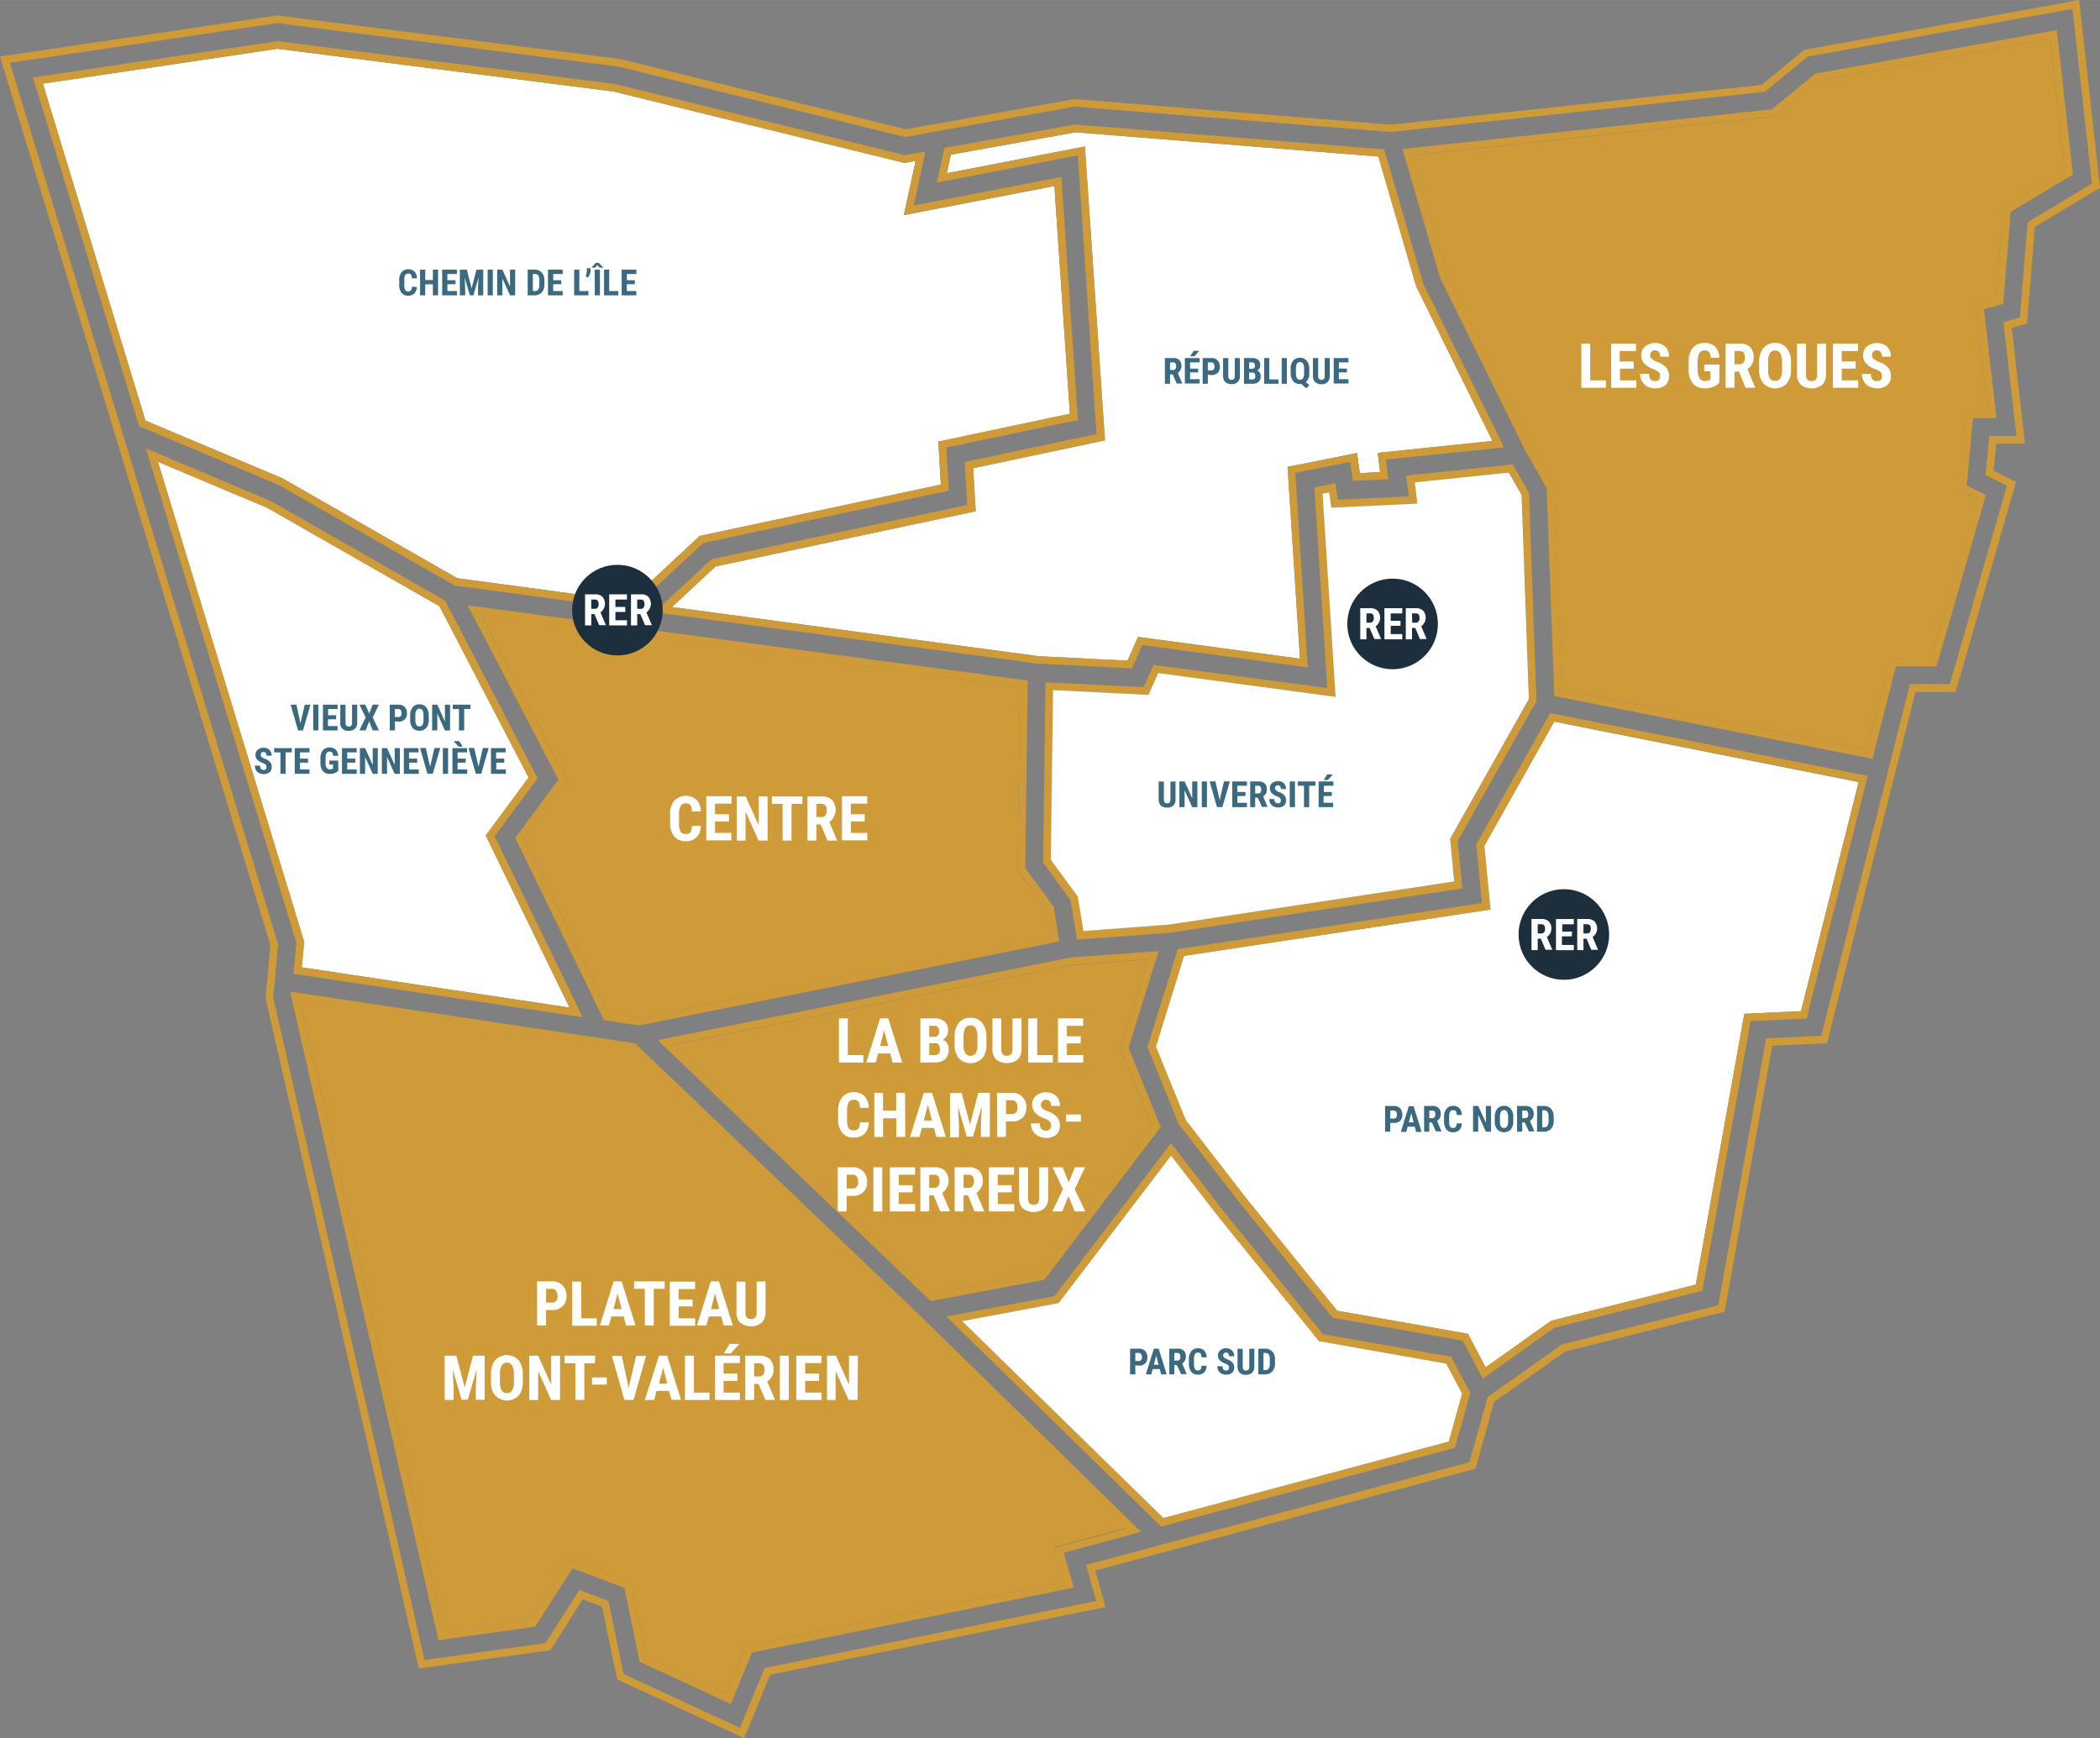 <?xml version="1.0" encoding="UTF-8"?> <svg xmlns="http://www.w3.org/2000/svg" id="Calque_2" data-name="Calque 2" width="119.04mm" height="98.53mm" viewBox="0 0 337.44 279.29"><rect x="0" y="0" width="337.44" height="279.29" fill="#808080" stroke="none"/><defs><style>.cls-1{fill:#ce9b38;}.cls-2{fill:#fff;}.cls-3{fill:#3b6a80;}.cls-4{fill:#1d2e3c;}</style></defs><path class="cls-1" d="M312,185.79l-1.19-33.27v-.15l-2.62-4.58-17.14,1.79.42,3.34-11.39.54-.38-2.64-3.39.68,2.07,32.22L250.47,180l-1.59,3.58-15.77-.79-.38,29,4.39,6,1.06,6.36,14.9-1.11,47-7.12-.73-7.64ZM253,221.73l-13.75,1-.92-5.55L234,211.32l.36-27.27,15.34.77,1.56-3.51,28.5,3.83-2.09-32.65,1.06-.21.35,2.46,13.83-.66-.42-3.41,15.09-1.57,2.07,3.61,1.17,32.77-12.65,22.45.65,6.87Z" transform="translate(-65.11 -73.17)"></path><polygon class="cls-1" points="331.77 27.35 321.89 33.28 320.71 47.85 317.47 48.78 319.42 65.96 315.91 65.96 314.7 78.73 317.61 80.19 310.23 105.83 303.65 105.83 299.96 120.49 250.95 110.77 249.78 78.19 249.78 78.04 246.24 71.86 232.54 44.06 226.99 24.96 285.06 18.72 285.24 18.7 292.23 12.94 329.43 6.25 331.77 27.35"></polygon><polygon class="cls-2" points="221.38 72.77 221.76 75.86 218.51 76.02 218.05 72.78 206.9 75.01 208.88 105.83 182.86 102.33 181.17 106.15 166.83 105.43 107.97 97.53 114.97 91.01 156.77 82.14 156.36 75.23 177.54 70.75 174.33 23.53 152.15 27.82 152.79 24.85 172.82 21.26 221.5 25.16 227.55 45.94 227.56 45.99 239.81 70.85 221.38 72.77"></polygon><polygon class="cls-1" points="168.82 150.33 102.65 163.56 97.9 162.85 84.25 134.81 91.2 125.42 77.34 98.8 163.89 110.41 163.51 139.86 168.13 146.17 168.82 150.33"></polygon><polygon class="cls-2" points="48.47 155.43 48.86 151.35 25.38 74.2 42.95 81.59 70.61 97.4 84.94 124.93 78.05 134.24 91.51 161.89 48.47 155.43"></polygon><polygon class="cls-1" points="169.38 248.61 170.96 254.13 120.23 264.36 119.91 264.42 116.76 272.11 103.83 266.12 101.36 254.2 91.46 250.48 85.26 260.22 71.4 262.15 48.22 160.78 101.48 168.77 147.25 212.53 180.96 245.5 169.38 248.61"></polygon><polygon class="cls-2" points="298.65 125.66 289.39 162.47 280.29 162.89 272.49 206.41 249.26 212.21 238.72 219.7 235.86 214.31 214.82 210.6 200 192.28 190.48 179.97 185.68 168.18 190.2 153.59 239.45 146.14 238.48 135.92 249.73 115.95 298.65 125.66"></polygon><polygon class="cls-2" points="150.77 70.97 151.18 77.88 112.42 86.11 101.14 96.62 73.48 92.9 45.45 76.89 45.34 76.83 23.37 67.57 6.89 13.44 44.56 7.84 98.56 14.7 145.22 26.15 145.34 26.18 147.12 25.87 145.23 34.57 169.42 29.9 171.91 66.5 150.77 70.97"></polygon><path class="cls-1" d="M395.61,78l-38.8,7-7,5.73-59.34,6.37,6,20.56v.06l13.77,27.93,3.4,5.95L314.86,185,366,195.1l3.75-14.87h6.54l7.92-27.52-3.07-1.53,1-10.82h3.77l-2-17.51L387,122l1.2-14.79,10-6ZM387,106.45,385.82,121l-3.24.93,1.95,17.18H381l-1.21,12.77,2.91,1.46L375.34,179h-6.58l-3.69,14.66-49-9.72-1.17-32.58v-.15L311.35,145l-13.7-27.8-5.55-19.1,58.07-6.24.18,0,7-5.76,37.2-6.69,2.34,21.1Z" transform="translate(-65.11 -73.17)"></path><path class="cls-1" d="M306.8,145.06l-13-26.34-6.27-21.55-49.6-4h-.08l-21,3.76-1.21,5.58,22.65-4.37,3,44.77-21.17,4.48.41,6.91-41.1,8.72-9.15,8.52,61.46,8.25,15.26.77,1.66-3.75,26.59,3.58-2-31.24,8.82-1.77.43,3.06,5.7-.27-.4-3.17Zm-23.18,4.13-.46-3.24L272,148.18,274,179l-26-3.5-1.69,3.82-14.34-.72-58.86-7.9,7-6.52,41.8-8.87-.41-6.91,21.18-4.48L239.44,96.7,217.26,101l.64-3,20-3.59,48.68,3.9,6.05,20.78v0L304.92,144l-18.43,1.92.38,3.09Z" transform="translate(-65.11 -73.17)"></path><path class="cls-1" d="M399.2,73.17l-44.17,8-6.84,5.63-59.57,6.4L238,89.1l-.34,0-27,4.84L164.76,82.65l-55.06-7h-.08L65.11,82.25l43.46,142.81-.8,8.45,24.52,107.21.12.55,21.13-2.95,5.2-8.17,3.11,1.17L164.27,343l20.42,9.47,4.18-10.21,53.91-10.87-1.68-5.86,60.76-16.28.34-.09,3-10.73,11.44-8.11,25.59-6.4,7.66-42.73,8.8-.4,14.22-56.45h6.44l9.71-33.76-3.6-1.8.41-4.31h4.63l-2.12-18.63,2.45-.7,1.26-15.52,10.46-6.28Zm-8.28,35.71-1.24,15.3-2.64.76,2.08,18.29h-4.37l-.6,6.26,3.44,1.72-9.17,31.89H372l-14.23,56.5-8.87.4-7.69,42.91-24.93,6.23-.12,0-12,8.5-2.94,10.47-61,16.35-.6.17,1.65,5.78L188.3,341.11l-.32.06L184,350.8l-18.69-8.66-2.43-11.73-4.68-1.76-5.43,8.53-19.45,2.72L109,233.42l.81-8.49L66.7,83.26l42.93-6.38,54.91,7,45.92,11.28.13,0,27.14-4.86,50.9,4.07,60.06-6.45,6.87-5.66,42.57-7.66,3.12,28.07Z" transform="translate(-65.11 -73.17)"></path><polygon class="cls-2" points="233.02 134.76 233.67 141.63 187.85 148.56 174.1 149.59 173.18 144.04 168.85 138.15 169.21 110.88 184.55 111.65 186.11 108.14 214.61 111.97 212.52 79.32 213.58 79.11 213.93 81.57 227.76 80.91 227.34 77.5 242.43 75.93 244.5 79.54 245.67 112.31 233.02 134.76"></polygon><path class="cls-1" d="M234.41,218.85l-4.56-6.21.4-30.13-90-12.08,14.59,28-6.93,9.38,14.26,29.29,5.6.84,67.55-13.51Zm-66.65,17.88L163,236l-13.65-28,6.95-9.39L142.45,172,229,183.58,228.62,213l4.62,6.31.69,4.16Z" transform="translate(-65.11 -73.17)"></path><path class="cls-1" d="M158.75,236.62l-14.16-29.07,6.9-9.34-14.85-28.53-28-16-20.08-8.46,24.17,79.42-.48,5ZM90.49,147.37l17.57,7.39,27.66,15.81,14.33,27.53-6.89,9.31,13.46,27.65-43-6.46.39-4.08Z" transform="translate(-65.11 -73.17)"></path><path class="cls-1" d="M298.29,291.17l-20.59-3.63L261.89,268l-8.62-11.14-18.73,24.58-17.37,3.26,34.52,33.76,46.86-12.56.33-.09,2.48-8.83Zm-.4,13.62-45.84,12.28-32.33-31.62,15.51-2.91,18.05-23.68,7.65,9.88L277,288.67l20.45,3.61L300,297.1Z" transform="translate(-65.11 -73.17)"></path><polygon class="cls-2" points="234.93 223.93 232.78 231.62 186.94 243.9 154.61 212.28 170.12 209.37 188.17 185.69 195.82 195.57 211.93 215.5 232.38 219.11 234.93 223.93"></polygon><path class="cls-1" d="M248.47,319.3l-35.26-34.49-46.05-44-55.43-8.31,23.71,103.67.13.55,15.53-2.17,6-9.37,8.34,3.13,2.45,11.86,14.66,6.8,3.39-8.27,51.71-10.43-1.6-5.6Zm-12.4,8-50.73,10.23-.32.06-3.15,7.69-12.93-6-2.47-11.92-9.9-3.72-6.2,9.74-13.86,1.93L113.33,234l53.26,8,45.77,43.76,33.71,33-11.58,3.11Z" transform="translate(-65.11 -73.17)"></path><path class="cls-1" d="M314.21,187.75l-11.88,21.08.9,9.44-48.87,7.39-4.87,15.74,5,12.36,9.64,12.45,15.11,18.69,20.91,3.69,3.22,6.09,11.5-8.16,23.78-5.94,7.76-43.34,9-.41,9.81-39Zm40.29,47.89-9.1.42-7.8,43.52-23.23,5.8-10.54,7.49L301,287.48l-21-3.71-14.82-18.32-9.52-12.31-4.8-11.79,4.52-14.59,49.25-7.45-1-10.22,11.25-20,48.92,9.71Z" transform="translate(-65.11 -73.17)"></path><path class="cls-1" d="M238.32,140.65l-2.66-39.05-23.73,4.58,1.89-8.68-3.33.6L163.9,86.65l-54.15-6.87h-.09L70.41,85.6l17.06,56.05,22.4,9.43,28.32,16.18,28.47,3.82,11.46-10.67L217.58,152l-.41-6.92Zm-60.79,18.63-11.28,10.51-27.66-3.72-28-16-.11-.06-22-9.26L72,86.61,109.67,81l54,6.86,46.66,11.45.12,0,1.78-.31-1.89,8.7,24.19-4.67,2.49,36.6-21.14,4.47.41,6.91Z" transform="translate(-65.11 -73.17)"></path><path class="cls-1" d="M246.45,241.53,251.27,226,237.22,227,170.8,240.3,214.43,282l.23.22,18.26-3.42,18.7-24.54Zm-14.22,36.16-17.17,3.22L173.36,241l64-12.8,12.22-.91-4.42,14.26,5.08,12.49Z" transform="translate(-65.11 -73.17)"></path><polygon class="cls-1" points="185.11 180.91 167.12 204.52 149.95 207.74 108.25 167.87 172.23 155.07 184.45 154.16 180.03 168.42 185.11 180.91"></polygon><path class="cls-2" d="M320.64,134.28h2.51v1.19h-3.94v-7.09h1.43Z" transform="translate(-65.11 -73.17)"></path><path class="cls-2" d="M327.64,132.4h-2.23v1.88h2.64v1.19H324v-7.09H328v1.19h-2.63v1.68h2.23Z" transform="translate(-65.11 -73.17)"></path><path class="cls-2" d="M331.86,133.61a.85.85,0,0,0-.22-.65,2.33,2.33,0,0,0-.8-.46,3.81,3.81,0,0,1-1.54-.95,1.9,1.9,0,0,1-.46-1.28,1.8,1.8,0,0,1,.63-1.44,2.4,2.4,0,0,1,1.61-.55,2.47,2.47,0,0,1,1.17.28,1.91,1.91,0,0,1,.79.78,2.34,2.34,0,0,1,.27,1.14h-1.43a1.17,1.17,0,0,0-.21-.76.72.72,0,0,0-.61-.26.75.75,0,0,0-.58.22.84.84,0,0,0-.21.6.69.69,0,0,0,.23.52,2.68,2.68,0,0,0,.83.49,3.54,3.54,0,0,1,1.5.92,2,2,0,0,1,.47,1.39,1.84,1.84,0,0,1-.58,1.45,2.4,2.4,0,0,1-1.61.52,2.9,2.9,0,0,1-1.25-.28,2.15,2.15,0,0,1-.88-.81,2.38,2.38,0,0,1-.32-1.24h1.44a1.44,1.44,0,0,0,.23.89,1,1,0,0,0,.78.27C331.61,134.4,331.86,134.14,331.86,133.61Z" transform="translate(-65.11 -73.17)"></path><path class="cls-2" d="M341.37,134.67a2.52,2.52,0,0,1-1,.67,3.73,3.73,0,0,1-1.32.23,2.41,2.41,0,0,1-1.9-.76,3.25,3.25,0,0,1-.69-2.2v-1.28a3.51,3.51,0,0,1,.63-2.25,2.27,2.27,0,0,1,1.87-.8,2.4,2.4,0,0,1,1.74.57,2.71,2.71,0,0,1,.68,1.79H340a1.6,1.6,0,0,0-.28-.92.89.89,0,0,0-.7-.25.92.92,0,0,0-.85.43,2.78,2.78,0,0,0-.27,1.34v1.29a2.65,2.65,0,0,0,.29,1.41,1.06,1.06,0,0,0,.95.44,1.28,1.28,0,0,0,.69-.17l.13-.09v-1.3h-1v-1.08h2.44Z" transform="translate(-65.11 -73.17)"></path><path class="cls-2" d="M344.53,132.88h-.71v2.59h-1.43v-7.09h2.28a2.36,2.36,0,0,1,1.67.56,2.44,2.44,0,0,1-.44,3.56l1.24,2.9v.07H345.6Zm-.71-1.19h.81a.77.77,0,0,0,.65-.29,1.25,1.25,0,0,0,.21-.76c0-.71-.28-1.07-.83-1.07h-.84Z" transform="translate(-65.11 -73.17)"></path><path class="cls-2" d="M352.9,132.56a3.33,3.33,0,0,1-.68,2.22,2.62,2.62,0,0,1-3.74,0,3.25,3.25,0,0,1-.7-2.19v-1.21a3.51,3.51,0,0,1,.68-2.29,2.32,2.32,0,0,1,1.88-.82,2.29,2.29,0,0,1,1.86.81,3.43,3.43,0,0,1,.7,2.26Zm-1.44-1.18a2.94,2.94,0,0,0-.27-1.43.92.92,0,0,0-.85-.47.91.91,0,0,0-.84.45,2.72,2.72,0,0,0-.28,1.37v1.26a2.69,2.69,0,0,0,.27,1.37.93.93,0,0,0,.86.44.91.91,0,0,0,.83-.43,2.53,2.53,0,0,0,.28-1.33Z" transform="translate(-65.11 -73.17)"></path><path class="cls-2" d="M358.53,128.38v4.91a2.29,2.29,0,0,1-.6,1.69,2.81,2.81,0,0,1-3.46,0,2.31,2.31,0,0,1-.6-1.72v-4.87h1.44v4.88a1.46,1.46,0,0,0,.19.86.85.85,0,0,0,.71.26.83.83,0,0,0,.7-.26,1.49,1.49,0,0,0,.19-.84v-4.9Z" transform="translate(-65.11 -73.17)"></path><path class="cls-2" d="M363.28,132.4h-2.23v1.88h2.64v1.19h-4.07v-7.09h4.06v1.19h-2.63v1.68h2.23Z" transform="translate(-65.11 -73.17)"></path><path class="cls-2" d="M367.51,133.61a.89.89,0,0,0-.22-.65,2.4,2.4,0,0,0-.81-.46,3.76,3.76,0,0,1-1.53-.95,1.86,1.86,0,0,1-.47-1.28,1.8,1.8,0,0,1,.63-1.44,2.61,2.61,0,0,1,2.78-.27,1.91,1.91,0,0,1,.79.78,2.34,2.34,0,0,1,.27,1.14h-1.42a1.11,1.11,0,0,0-.22-.76.72.72,0,0,0-.61-.26.75.75,0,0,0-.58.22.84.84,0,0,0-.21.6.73.73,0,0,0,.23.52,2.81,2.81,0,0,0,.83.49,3.65,3.65,0,0,1,1.51.92,2.09,2.09,0,0,1,.47,1.39,1.85,1.85,0,0,1-.59,1.45,2.37,2.37,0,0,1-1.6.52,2.83,2.83,0,0,1-1.25-.28,2.12,2.12,0,0,1-.89-.81,2.38,2.38,0,0,1-.32-1.24h1.44a1.37,1.37,0,0,0,.24.89,1,1,0,0,0,.78.27C367.26,134.4,367.51,134.14,367.51,133.61Z" transform="translate(-65.11 -73.17)"></path><path class="cls-2" d="M177.72,205.87a2.59,2.59,0,0,1-.68,1.83,2.39,2.39,0,0,1-1.77.63,2.24,2.24,0,0,1-1.84-.79,3.5,3.5,0,0,1-.64-2.26v-1.19a3.44,3.44,0,0,1,.66-2.26,2.62,2.62,0,0,1,3.6-.14,2.91,2.91,0,0,1,.68,1.86H176.3a2,2,0,0,0-.23-1,.94.94,0,0,0-.78-.29.85.85,0,0,0-.81.4,2.79,2.79,0,0,0-.26,1.32v1.34a3,3,0,0,0,.24,1.45.86.86,0,0,0,.81.4.91.91,0,0,0,.78-.28,1.82,1.82,0,0,0,.24-1Z" transform="translate(-65.11 -73.17)"></path><path class="cls-2" d="M182.27,205.16H180V207h2.63v1.19H178.6v-7.09h4.06v1.19H180V204h2.23Z" transform="translate(-65.11 -73.17)"></path><path class="cls-2" d="M188.45,208.23H187l-2.09-4.65v4.65H183.5v-7.09h1.43l2.1,4.65v-4.65h1.42Z" transform="translate(-65.11 -73.17)"></path><path class="cls-2" d="M194.05,202.33H192.3v5.9h-1.44v-5.9h-1.72v-1.19h4.91Z" transform="translate(-65.11 -73.17)"></path><path class="cls-2" d="M197,205.64h-.71v2.59h-1.43v-7.09h2.28a2.36,2.36,0,0,1,1.67.56,2.44,2.44,0,0,1-.44,3.56l1.24,2.9v.07h-1.54Zm-.71-1.19h.81a.77.77,0,0,0,.65-.29,1.25,1.25,0,0,0,.21-.76c0-.71-.28-1.07-.83-1.07h-.84Z" transform="translate(-65.11 -73.17)"></path><path class="cls-2" d="M204.06,205.16h-2.23V207h2.64v1.19H200.4v-7.09h4.06v1.19h-2.63V204h2.23Z" transform="translate(-65.11 -73.17)"></path><path class="cls-2" d="M201.34,242.7h2.51v1.19h-3.94V236.8h1.43Z" transform="translate(-65.11 -73.17)"></path><path class="cls-2" d="M208.16,242.44h-1.95l-.38,1.45h-1.52l2.22-7.09h1.31l2.23,7.09h-1.53Zm-1.64-1.2h1.32l-.66-2.52Z" transform="translate(-65.11 -73.17)"></path><path class="cls-2" d="M213,243.89V236.8h2.19a2.5,2.5,0,0,1,1.68.49,1.79,1.79,0,0,1,.58,1.45,1.74,1.74,0,0,1-.24.93,1.39,1.39,0,0,1-.65.57,1.24,1.24,0,0,1,.74.55,1.87,1.87,0,0,1,.25,1,2.05,2.05,0,0,1-.56,1.56,2.35,2.35,0,0,1-1.65.53Zm1.43-4.13h.74a.76.76,0,0,0,.85-.87,1,1,0,0,0-.2-.69.83.83,0,0,0-.63-.21h-.76Zm0,1.05v1.89h.91a.73.73,0,0,0,.59-.24,1,1,0,0,0,.2-.68c0-.63-.23-1-.69-1Z" transform="translate(-65.11 -73.17)"></path><path class="cls-2" d="M223.61,241a3.33,3.33,0,0,1-.67,2.22,2.64,2.64,0,0,1-3.75,0,3.3,3.3,0,0,1-.69-2.19V239.8a3.45,3.45,0,0,1,.68-2.28,2.28,2.28,0,0,1,1.87-.82,2.32,2.32,0,0,1,1.87.81,3.46,3.46,0,0,1,.69,2.26Zm-1.44-1.19a2.9,2.9,0,0,0-.27-1.42.9.9,0,0,0-.85-.47.91.91,0,0,0-.84.45,2.84,2.84,0,0,0-.28,1.37V241a2.57,2.57,0,0,0,.28,1.37.94.94,0,0,0,.85.44.91.91,0,0,0,.84-.43,2.59,2.59,0,0,0,.27-1.34Z" transform="translate(-65.11 -73.17)"></path><path class="cls-2" d="M229.25,236.8v4.91a2.31,2.31,0,0,1-.61,1.69,2.85,2.85,0,0,1-3.46,0,2.32,2.32,0,0,1-.6-1.72V236.8H226v4.88a1.45,1.45,0,0,0,.2.86.83.83,0,0,0,.7.26.82.82,0,0,0,.7-.26,1.48,1.48,0,0,0,.2-.84v-4.9Z" transform="translate(-65.11 -73.17)"></path><path class="cls-2" d="M231.77,242.7h2.51v1.19h-3.95V236.8h1.44Z" transform="translate(-65.11 -73.17)"></path><path class="cls-2" d="M238.77,240.82h-2.23v1.88h2.64v1.19h-4.07V236.8h4.06V238h-2.63v1.68h2.23Z" transform="translate(-65.11 -73.17)"></path><path class="cls-2" d="M204.72,253.49a2.69,2.69,0,0,1-.69,1.84,2.4,2.4,0,0,1-1.77.62,2.23,2.23,0,0,1-1.84-.79,3.5,3.5,0,0,1-.64-2.26v-1.19a3.41,3.41,0,0,1,.66-2.25,2.27,2.27,0,0,1,1.84-.79,2.29,2.29,0,0,1,1.76.64,3,3,0,0,1,.69,1.86h-1.44a1.88,1.88,0,0,0-.23-1,.91.91,0,0,0-.78-.29.87.87,0,0,0-.81.41,2.76,2.76,0,0,0-.25,1.32v1.34a3.1,3.1,0,0,0,.23,1.45.88.88,0,0,0,.81.39.94.94,0,0,0,.78-.27,1.79,1.79,0,0,0,.24-1Z" transform="translate(-65.11 -73.17)"></path><path class="cls-2" d="M210.57,255.85h-1.43v-3H207v3H205.6v-7.09H207v2.87h2.11v-2.87h1.43Z" transform="translate(-65.11 -73.17)"></path><path class="cls-2" d="M215.19,254.4h-1.95l-.38,1.45h-1.52l2.22-7.09h1.31l2.23,7.09h-1.53Zm-1.64-1.19h1.32l-.66-2.53Z" transform="translate(-65.11 -73.17)"></path><path class="cls-2" d="M219.63,248.76l1.34,5.13,1.33-5.13h1.87v7.09h-1.44v-1.92l.14-3-1.42,4.87h-1L219.06,251l.13,3v1.92h-1.43v-7.09Z" transform="translate(-65.11 -73.17)"></path><path class="cls-2" d="M226.75,253.36v2.49h-1.43v-7.09h2.41a2.18,2.18,0,0,1,1.68.66,2.33,2.33,0,0,1,.63,1.69,2.23,2.23,0,0,1-.62,1.65,2.35,2.35,0,0,1-1.72.6Zm0-1.19h1a.78.78,0,0,0,.64-.27,1.19,1.19,0,0,0,.22-.78,1.38,1.38,0,0,0-.23-.85.73.73,0,0,0-.61-.31h-1Z" transform="translate(-65.11 -73.17)"></path><path class="cls-2" d="M234,254a.87.87,0,0,0-.23-.65,2.39,2.39,0,0,0-.8-.46,3.88,3.88,0,0,1-1.54-.95,1.9,1.9,0,0,1-.46-1.28,1.8,1.8,0,0,1,.63-1.44,2.42,2.42,0,0,1,1.62-.54,2.45,2.45,0,0,1,1.16.27,1.91,1.91,0,0,1,.79.78,2.34,2.34,0,0,1,.27,1.14H234a1.19,1.19,0,0,0-.22-.76.86.86,0,0,0-1.19,0,.84.84,0,0,0-.21.6.77.77,0,0,0,.23.53,2.69,2.69,0,0,0,.83.48,3.65,3.65,0,0,1,1.51.92,2.09,2.09,0,0,1,.47,1.39,1.85,1.85,0,0,1-.59,1.45,2.32,2.32,0,0,1-1.6.52,2.7,2.7,0,0,1-1.25-.28,2.12,2.12,0,0,1-.89-.81,2.38,2.38,0,0,1-.32-1.24h1.44a1.35,1.35,0,0,0,.24.89,1,1,0,0,0,.78.28C233.74,254.79,234,254.52,234,254Z" transform="translate(-65.11 -73.17)"></path><path class="cls-2" d="M238.79,253.39h-2.38v-1.15h2.38Z" transform="translate(-65.11 -73.17)"></path><path class="cls-2" d="M201.15,265.33v2.49h-1.43v-7.09h2.41a2.24,2.24,0,0,1,1.68.65,2.35,2.35,0,0,1,.63,1.7,2.19,2.19,0,0,1-.62,1.64,2.37,2.37,0,0,1-1.72.61Zm0-1.2h1a.78.78,0,0,0,.64-.27,1.21,1.21,0,0,0,.22-.78,1.42,1.42,0,0,0-.23-.84.72.72,0,0,0-.61-.32h-1Z" transform="translate(-65.11 -73.17)"></path><path class="cls-2" d="M206.88,267.82h-1.43v-7.09h1.43Z" transform="translate(-65.11 -73.17)"></path><path class="cls-2" d="M211.75,264.75h-2.23v1.88h2.64v1.19h-4.07v-7.09h4.06v1.19h-2.63v1.68h2.23Z" transform="translate(-65.11 -73.17)"></path><path class="cls-2" d="M215.13,265.23h-.71v2.59H213v-7.09h2.28a2.27,2.27,0,0,1,1.66.56,2.41,2.41,0,0,1-.44,3.56l1.24,2.9v.07h-1.54Zm-.71-1.19h.81a.74.74,0,0,0,.64-.29,1.18,1.18,0,0,0,.22-.76c0-.71-.28-1.07-.84-1.07h-.83Z" transform="translate(-65.11 -73.17)"></path><path class="cls-2" d="M220.65,265.23h-.71v2.59h-1.43v-7.09h2.28a2.27,2.27,0,0,1,1.66.56,2.41,2.41,0,0,1-.44,3.56l1.24,2.9v.07h-1.54Zm-.71-1.19h.81a.74.74,0,0,0,.64-.29,1.18,1.18,0,0,0,.22-.76c0-.71-.28-1.07-.83-1.07h-.84Z" transform="translate(-65.11 -73.17)"></path><path class="cls-2" d="M227.68,264.75h-2.23v1.88h2.64v1.19H224v-7.09h4.06v1.19h-2.63v1.68h2.23Z" transform="translate(-65.11 -73.17)"></path><path class="cls-2" d="M233.53,260.73v4.91a2.31,2.31,0,0,1-.61,1.69,2.85,2.85,0,0,1-3.46,0,2.32,2.32,0,0,1-.6-1.72v-4.87h1.44v4.88a1.46,1.46,0,0,0,.19.86.85.85,0,0,0,.71.26.83.83,0,0,0,.7-.26,1.41,1.41,0,0,0,.19-.84v-4.9Z" transform="translate(-65.11 -73.17)"></path><path class="cls-2" d="M236.83,263.16l1-2.43h1.64l-1.67,3.51,1.71,3.58H237.8l-1-2.48-1,2.48H234.2l1.71-3.58-1.67-3.51h1.64Z" transform="translate(-65.11 -73.17)"></path><path class="cls-2" d="M152.85,283.66v2.49h-1.43v-7.09h2.42a2.21,2.21,0,0,1,1.67.65,2.35,2.35,0,0,1,.63,1.7,2.19,2.19,0,0,1-.62,1.64,2.31,2.31,0,0,1-1.71.61Zm0-1.2h1a.77.77,0,0,0,.63-.26,1.19,1.19,0,0,0,.22-.78,1.36,1.36,0,0,0-.23-.85.74.74,0,0,0-.61-.32h-1Z" transform="translate(-65.11 -73.17)"></path><path class="cls-2" d="M158.53,285H161v1.19h-3.95v-7.09h1.44Z" transform="translate(-65.11 -73.17)"></path><path class="cls-2" d="M165.34,284.7h-2l-.38,1.45H161.5l2.21-7.09H165l2.23,7.09h-1.53Zm-1.64-1.19H165l-.67-2.53Z" transform="translate(-65.11 -73.17)"></path><path class="cls-2" d="M171.92,280.25h-1.75v5.9h-1.44v-5.9H167v-1.19h4.91Z" transform="translate(-65.11 -73.17)"></path><path class="cls-2" d="M176.4,283.08h-2.23V285h2.64v1.19h-4.07v-7.09h4.06v1.19h-2.63v1.68h2.23Z" transform="translate(-65.11 -73.17)"></path><path class="cls-2" d="M181,284.7h-2l-.38,1.45h-1.52l2.22-7.09h1.31l2.23,7.09H181.4Zm-1.64-1.19h1.32L180,281Z" transform="translate(-65.11 -73.17)"></path><path class="cls-2" d="M188.12,279.06V284a2.29,2.29,0,0,1-.61,1.69,2.81,2.81,0,0,1-3.46,0,2.28,2.28,0,0,1-.6-1.71v-4.88h1.44v4.88a1.46,1.46,0,0,0,.19.86.85.85,0,0,0,.71.26.83.83,0,0,0,.7-.26,1.48,1.48,0,0,0,.2-.84v-4.9Z" transform="translate(-65.11 -73.17)"></path><path class="cls-2" d="M138.44,291l1.34,5.12,1.33-5.12H143v7.09h-1.44V296.2l.14-3-1.42,4.88h-1l-1.42-4.88.13,3v1.92h-1.43V291Z" transform="translate(-65.11 -73.17)"></path><path class="cls-2" d="M149.12,295.21a3.33,3.33,0,0,1-.67,2.21,2.63,2.63,0,0,1-3.75,0,3.2,3.2,0,0,1-.69-2.19V294a3.5,3.5,0,0,1,.67-2.28,2.56,2.56,0,0,1,3.75,0,3.46,3.46,0,0,1,.69,2.26ZM147.68,294a3,3,0,0,0-.27-1.43,1,1,0,0,0-1.69,0,2.81,2.81,0,0,0-.28,1.37v1.26a2.57,2.57,0,0,0,.28,1.37.94.94,0,0,0,.85.44.93.93,0,0,0,.84-.43,2.59,2.59,0,0,0,.27-1.34Z" transform="translate(-65.11 -73.17)"></path><path class="cls-2" d="M155.1,298.12h-1.43l-2.09-4.65v4.65h-1.43V291h1.43l2.1,4.65V291h1.42Z" transform="translate(-65.11 -73.17)"></path><path class="cls-2" d="M160.7,292.22H159v5.9h-1.44v-5.9h-1.72V291h4.91Z" transform="translate(-65.11 -73.17)"></path><path class="cls-2" d="M162.61,295.65h-2.38V294.5h2.38Z" transform="translate(-65.11 -73.17)"></path><path class="cls-2" d="M166.13,296.17l1.19-5.14h1.6l-2,7.09h-1.48l-2-7.09h1.58Z" transform="translate(-65.11 -73.17)"></path><path class="cls-2" d="M172.61,296.66h-2l-.38,1.46h-1.51L171,291h1.31l2.23,7.09H173ZM171,295.47h1.33l-.66-2.53Z" transform="translate(-65.11 -73.17)"></path><path class="cls-2" d="M176.61,296.93h2.51v1.19h-3.94V291h1.43Z" transform="translate(-65.11 -73.17)"></path><path class="cls-2" d="M183.61,295.05h-2.23v1.88H184v1.19H180V291H184v1.19h-2.63v1.67h2.23Zm-1.25-5.94h1.55l-1.35,1.51h-1.15Z" transform="translate(-65.11 -73.17)"></path><path class="cls-2" d="M187,295.53h-.71v2.59h-1.43V291h2.28a2.31,2.31,0,0,1,1.66.55,2.1,2.1,0,0,1,.59,1.59,2.06,2.06,0,0,1-1,2l1.24,2.9v.07h-1.54Zm-.71-1.2h.81a.75.75,0,0,0,.64-.28,1.27,1.27,0,0,0,.22-.76c0-.71-.28-1.07-.84-1.07h-.83Z" transform="translate(-65.11 -73.17)"></path><path class="cls-2" d="M191.86,298.12h-1.44V291h1.44Z" transform="translate(-65.11 -73.17)"></path><path class="cls-2" d="M196.72,295.05h-2.23v1.88h2.64v1.19h-4.07V291h4.06v1.19h-2.63v1.67h2.23Z" transform="translate(-65.11 -73.17)"></path><path class="cls-2" d="M202.91,298.12h-1.43l-2.1-4.65v4.65H198V291h1.43l2.1,4.65V291h1.43Z" transform="translate(-65.11 -73.17)"></path><path class="cls-3" d="M113.39,189.39l.69-3H115l-1.2,4.14H113l-1.19-4.14h.93Z" transform="translate(-65.11 -73.17)"></path><path class="cls-3" d="M116.27,190.53h-.83v-4.14h.83Z" transform="translate(-65.11 -73.17)"></path><path class="cls-3" d="M119.11,188.74h-1.3v1.09h1.54v.7H117v-4.14h2.36v.7h-1.53v1h1.3Z" transform="translate(-65.11 -73.17)"></path><path class="cls-3" d="M122.51,186.39v2.86a1.34,1.34,0,0,1-.35,1,1.36,1.36,0,0,1-1,.34,1.21,1.21,0,0,1-1.37-1.35v-2.84h.84v2.85a.82.82,0,0,0,.12.5.48.48,0,0,0,.41.15.49.49,0,0,0,.41-.15.86.86,0,0,0,.11-.49v-2.86Z" transform="translate(-65.11 -73.17)"></path><path class="cls-3" d="M124.44,187.81l.56-1.42h1l-1,2.05,1,2.09h-1l-.57-1.45-.57,1.45h-1l1-2.09-1-2.05h.95Z" transform="translate(-65.11 -73.17)"></path><path class="cls-3" d="M128.57,189.07v1.46h-.83v-4.14h1.4a1.3,1.3,0,0,1,1,.38,1.4,1.4,0,0,1,.36,1,1.27,1.27,0,0,1-.36,1,1.33,1.33,0,0,1-1,.35Zm0-.69h.57a.44.44,0,0,0,.37-.16.65.65,0,0,0,.13-.45.79.79,0,0,0-.13-.49.41.41,0,0,0-.36-.19h-.58Z" transform="translate(-65.11 -73.17)"></path><path class="cls-3" d="M134,188.83a1.91,1.91,0,0,1-.39,1.29,1.37,1.37,0,0,1-1.1.46,1.39,1.39,0,0,1-1.09-.45,1.92,1.92,0,0,1-.4-1.28v-.71a2,2,0,0,1,.39-1.32,1.35,1.35,0,0,1,1.1-.48,1.34,1.34,0,0,1,1.09.47,2,2,0,0,1,.4,1.31Zm-.84-.69a1.65,1.65,0,0,0-.16-.83.52.52,0,0,0-.49-.27.52.52,0,0,0-.49.26,1.61,1.61,0,0,0-.17.8v.73a1.51,1.51,0,0,0,.17.8.54.54,0,0,0,.49.26.56.56,0,0,0,.49-.25,1.47,1.47,0,0,0,.16-.78Z" transform="translate(-65.11 -73.17)"></path><path class="cls-3" d="M137.43,190.53h-.83l-1.22-2.71v2.71h-.83v-4.14h.83l1.22,2.72v-2.72h.83Z" transform="translate(-65.11 -73.17)"></path><path class="cls-3" d="M140.7,187.09h-1v3.44h-.84v-3.44h-1v-.7h2.87Z" transform="translate(-65.11 -73.17)"></path><path class="cls-3" d="M107.93,196.41a.56.56,0,0,0-.13-.38,2,2,0,0,0-.47-.27,2.17,2.17,0,0,1-.9-.55,1.11,1.11,0,0,1-.27-.75,1.06,1.06,0,0,1,.37-.83,1.53,1.53,0,0,1,1.62-.16,1.17,1.17,0,0,1,.46.45,1.47,1.47,0,0,1,.16.67h-.83a.63.63,0,0,0-.13-.44.41.41,0,0,0-.35-.16.46.46,0,0,0-.34.13.5.5,0,0,0-.12.35.43.43,0,0,0,.13.31,1.63,1.63,0,0,0,.48.28,2.08,2.08,0,0,1,.88.54,1.21,1.21,0,0,1,.28.81,1.06,1.06,0,0,1-.35.84,1.37,1.37,0,0,1-.93.3,1.6,1.6,0,0,1-.73-.16,1.22,1.22,0,0,1-.51-.47,1.35,1.35,0,0,1-.19-.73h.84a.74.74,0,0,0,.14.52.55.55,0,0,0,.45.17C107.78,196.88,107.93,196.72,107.93,196.41Z" transform="translate(-65.11 -73.17)"></path><path class="cls-3" d="M112,194.06h-1v3.44h-.83v-3.44h-1v-.69H112Z" transform="translate(-65.11 -73.17)"></path><path class="cls-3" d="M114.61,195.71h-1.3v1.09h1.53v.7h-2.37v-4.13h2.37v.69h-1.53v1h1.3Z" transform="translate(-65.11 -73.17)"></path><path class="cls-3" d="M119.47,197a1.6,1.6,0,0,1-.59.39,2.11,2.11,0,0,1-.77.13,1.38,1.38,0,0,1-1.1-.44,1.87,1.87,0,0,1-.41-1.28v-.74a2.12,2.12,0,0,1,.37-1.32,1.32,1.32,0,0,1,1.09-.46,1.42,1.42,0,0,1,1,.33,1.58,1.58,0,0,1,.39,1h-.81a.94.94,0,0,0-.16-.53.53.53,0,0,0-.41-.15.52.52,0,0,0-.49.25,1.52,1.52,0,0,0-.16.78v.75a1.45,1.45,0,0,0,.17.82.58.58,0,0,0,.55.26.68.68,0,0,0,.4-.1l.08,0V196h-.59v-.63h1.42Z" transform="translate(-65.11 -73.17)"></path><path class="cls-3" d="M122.2,195.71h-1.3v1.09h1.53v.7h-2.37v-4.13h2.37v.69H120.9v1h1.3Z" transform="translate(-65.11 -73.17)"></path><path class="cls-3" d="M125.8,197.5H125l-1.22-2.71v2.71h-.84v-4.13h.84l1.22,2.71v-2.71h.83Z" transform="translate(-65.11 -73.17)"></path><path class="cls-3" d="M129.36,197.5h-.84l-1.22-2.71v2.71h-.83v-4.13h.83l1.23,2.71v-2.71h.83Z" transform="translate(-65.11 -73.17)"></path><path class="cls-3" d="M132.16,195.71h-1.3v1.09h1.54v.7H130v-4.13h2.36v.69h-1.53v1h1.3Z" transform="translate(-65.11 -73.17)"></path><path class="cls-3" d="M134.22,196.36l.7-3h.93l-1.19,4.13h-.87l-1.18-4.13h.92Z" transform="translate(-65.11 -73.17)"></path><path class="cls-3" d="M137.11,197.5h-.84v-4.13h.84Z" transform="translate(-65.11 -73.17)"></path><path class="cls-3" d="M139.94,195.71h-1.3v1.09h1.54v.7h-2.37v-4.13h2.36v.69h-1.53v1h1.3Zm-.48-2.58h-.67l-.79-.88h.9Z" transform="translate(-65.11 -73.17)"></path><path class="cls-3" d="M142,196.36l.7-3h.93l-1.19,4.13h-.87l-1.18-4.13h.92Z" transform="translate(-65.11 -73.17)"></path><path class="cls-3" d="M146.15,195.71h-1.3v1.09h1.54v.7H144v-4.13h2.36v.69h-1.53v1h1.3Z" transform="translate(-65.11 -73.17)"></path><path class="cls-3" d="M132.09,119.25a1.53,1.53,0,0,1-.39,1.06,1.39,1.39,0,0,1-1,.37,1.33,1.33,0,0,1-1.07-.46,2.05,2.05,0,0,1-.37-1.32v-.69a2.05,2.05,0,0,1,.38-1.32,1.36,1.36,0,0,1,1.08-.46,1.32,1.32,0,0,1,1,.38,1.66,1.66,0,0,1,.4,1.08h-.84a1.06,1.06,0,0,0-.13-.6.52.52,0,0,0-.45-.16.51.51,0,0,0-.48.23,1.62,1.62,0,0,0-.14.77v.78a1.89,1.89,0,0,0,.13.85.51.51,0,0,0,.47.23.58.58,0,0,0,.46-.16,1.11,1.11,0,0,0,.14-.58Z" transform="translate(-65.11 -73.17)"></path><path class="cls-3" d="M135.5,120.62h-.83v-1.77h-1.23v1.77h-.83v-4.13h.83v1.67h1.23v-1.67h.83Z" transform="translate(-65.11 -73.17)"></path><path class="cls-3" d="M138.31,118.83H137v1.1h1.54v.69h-2.38v-4.13h2.37v.7H137v1h1.3Z" transform="translate(-65.11 -73.17)"></path><path class="cls-3" d="M140.12,116.49l.77,3,.78-3h1.09v4.13h-.84V119.5l.08-1.72-.82,2.84h-.57l-.83-2.84.08,1.72v1.12H139v-4.13Z" transform="translate(-65.11 -73.17)"></path><path class="cls-3" d="M144.3,120.62h-.83v-4.13h.83Z" transform="translate(-65.11 -73.17)"></path><path class="cls-3" d="M147.89,120.62h-.83l-1.22-2.71v2.71H145v-4.13h.84l1.22,2.71v-2.71h.83Z" transform="translate(-65.11 -73.17)"></path><path class="cls-3" d="M149.9,120.62v-4.13H151a1.48,1.48,0,0,1,1.15.46,1.77,1.77,0,0,1,.44,1.26v.67a1.8,1.8,0,0,1-.43,1.28,1.52,1.52,0,0,1-1.18.46Zm.83-3.43v2.74H151a.69.69,0,0,0,.59-.22,1.38,1.38,0,0,0,.18-.76v-.72a1.52,1.52,0,0,0-.16-.8.62.62,0,0,0-.55-.24Z" transform="translate(-65.11 -73.17)"></path><path class="cls-3" d="M155.31,118.83H154v1.1h1.53v.69h-2.37v-4.13h2.37v.7H154v1h1.29Z" transform="translate(-65.11 -73.17)"></path><path class="cls-3" d="M158.2,119.93h1.47v.69h-2.3v-4.13h.83Z" transform="translate(-65.11 -73.17)"></path><path class="cls-3" d="M159.56,117.76l-.37-.23a1.63,1.63,0,0,0,.21-.77v-.5H160v.45a1.37,1.37,0,0,1-.13.56A1.48,1.48,0,0,1,159.56,117.76Z" transform="translate(-65.11 -73.17)"></path><path class="cls-3" d="M162.07,116.17v0h-.62l-.36-.4-.35.4h-.62v0l.74-.78h.46Zm-.56,4.45h-.83v-4.13h.83Z" transform="translate(-65.11 -73.17)"></path><path class="cls-3" d="M163,119.93h1.47v.69h-2.3v-4.13H163Z" transform="translate(-65.11 -73.17)"></path><path class="cls-3" d="M167.12,118.83h-1.29v1.1h1.53v.69H165v-4.13h2.37v.7h-1.53v1h1.29Z" transform="translate(-65.11 -73.17)"></path><path class="cls-3" d="M253.54,133.32h-.42v1.51h-.83V130.7h1.33a1.34,1.34,0,0,1,1,.32,1.42,1.42,0,0,1-.26,2.08l.73,1.69v0h-.9Zm-.42-.7h.48a.42.42,0,0,0,.37-.16.69.69,0,0,0,.13-.45c0-.41-.16-.62-.49-.62h-.49Z" transform="translate(-65.11 -73.17)"></path><path class="cls-3" d="M257.64,133h-1.3v1.09h1.54v.7H255.5V130.7h2.37v.69h-1.53v1h1.3Zm-.73-3.46h.9l-.78.88h-.67Z" transform="translate(-65.11 -73.17)"></path><path class="cls-3" d="M259.19,133.37v1.46h-.83V130.7h1.4a1.27,1.27,0,0,1,1,.38,1.37,1.37,0,0,1,.37,1,1.27,1.27,0,0,1-.36,1,1.37,1.37,0,0,1-1,.35Zm0-.69h.57a.44.44,0,0,0,.37-.16.65.65,0,0,0,.13-.45.79.79,0,0,0-.13-.49.44.44,0,0,0-.36-.19h-.58Z" transform="translate(-65.11 -73.17)"></path><path class="cls-3" d="M264.35,130.7v2.86a1.22,1.22,0,0,1-1.36,1.32,1.37,1.37,0,0,1-1-.34,1.33,1.33,0,0,1-.35-1V130.7h.84v2.84a.82.82,0,0,0,.11.5.49.49,0,0,0,.41.15.48.48,0,0,0,.41-.15.86.86,0,0,0,.11-.49V130.7Z" transform="translate(-65.11 -73.17)"></path><path class="cls-3" d="M265,134.83V130.7h1.28a1.47,1.47,0,0,1,1,.28,1.09,1.09,0,0,1,.34.85,1,1,0,0,1-.14.54.87.87,0,0,1-.38.33.76.76,0,0,1,.43.32,1.2,1.2,0,0,1,.15.59,1.15,1.15,0,0,1-.34.91,1.36,1.36,0,0,1-.95.31Zm.83-2.41h.44a.44.44,0,0,0,.49-.5.63.63,0,0,0-.11-.41.5.5,0,0,0-.37-.12h-.45Zm0,.61v1.1h.54a.42.42,0,0,0,.34-.13.61.61,0,0,0,.11-.4c0-.37-.13-.56-.4-.57Z" transform="translate(-65.11 -73.17)"></path><path class="cls-3" d="M269.07,134.13h1.47v.7h-2.3V130.7h.83Z" transform="translate(-65.11 -73.17)"></path><path class="cls-3" d="M271.89,134.83h-.83V130.7h.83Z" transform="translate(-65.11 -73.17)"></path><path class="cls-3" d="M275.5,133.08a1.85,1.85,0,0,1-.56,1.49l.57.51-.52.48-.76-.69H274a1.35,1.35,0,0,1-1.1-.47,2.1,2.1,0,0,1-.4-1.32v-.64a2,2,0,0,1,.4-1.33,1.49,1.49,0,0,1,2.17,0,2,2,0,0,1,.42,1.29Zm-.84-.64a1.62,1.62,0,0,0-.16-.83.54.54,0,0,0-.5-.27.53.53,0,0,0-.49.26,1.63,1.63,0,0,0-.16.8v.68a1.66,1.66,0,0,0,.16.84.55.55,0,0,0,.5.27.53.53,0,0,0,.49-.27,1.72,1.72,0,0,0,.16-.82Z" transform="translate(-65.11 -73.17)"></path><path class="cls-3" d="M278.78,130.7v2.86a1.33,1.33,0,0,1-.35,1,1.36,1.36,0,0,1-1,.34,1.41,1.41,0,0,1-1-.34,1.37,1.37,0,0,1-.35-1V130.7h.84v2.84a.82.82,0,0,0,.12.5.48.48,0,0,0,.41.15.49.49,0,0,0,.41-.15.86.86,0,0,0,.11-.49V130.7Z" transform="translate(-65.11 -73.17)"></path><path class="cls-3" d="M281.55,133h-1.3v1.09h1.54v.7h-2.37V130.7h2.36v.69h-1.53v1h1.3Z" transform="translate(-65.11 -73.17)"></path><path class="cls-3" d="M254,198.73v2.86a1.28,1.28,0,0,1-.36,1,1.35,1.35,0,0,1-1,.34,1.37,1.37,0,0,1-1-.34,1.33,1.33,0,0,1-.35-1v-2.84h.84v2.84a.9.9,0,0,0,.11.5.49.49,0,0,0,.41.15.48.48,0,0,0,.41-.15.85.85,0,0,0,.12-.49v-2.85Z" transform="translate(-65.11 -73.17)"></path><path class="cls-3" d="M257.51,202.86h-.83l-1.22-2.71v2.71h-.84v-4.13h.84l1.22,2.71v-2.71h.83Z" transform="translate(-65.11 -73.17)"></path><path class="cls-3" d="M259.05,202.86h-.83v-4.13h.83Z" transform="translate(-65.11 -73.17)"></path><path class="cls-3" d="M261.1,201.72l.69-3h.93l-1.19,4.13h-.87l-1.18-4.13h.92Z" transform="translate(-65.11 -73.17)"></path><path class="cls-3" d="M265.24,201.07h-1.3v1.09h1.54v.7h-2.37v-4.13h2.37v.69h-1.54v1h1.3Z" transform="translate(-65.11 -73.17)"></path><path class="cls-3" d="M267.21,201.35h-.41v1.51H266v-4.13h1.33a1.37,1.37,0,0,1,1,.32,1.22,1.22,0,0,1,.34.93,1.2,1.2,0,0,1-.59,1.15l.72,1.69v0h-.9Zm-.41-.7h.47a.45.45,0,0,0,.38-.16.75.75,0,0,0,.12-.45c0-.41-.16-.62-.48-.62h-.49Z" transform="translate(-65.11 -73.17)"></path><path class="cls-3" d="M270.92,201.77a.52.52,0,0,0-.13-.38,1.65,1.65,0,0,0-.47-.27,2.13,2.13,0,0,1-.89-.55,1.11,1.11,0,0,1-.27-.75,1,1,0,0,1,.37-.83,1.53,1.53,0,0,1,1.62-.16,1.15,1.15,0,0,1,.45.45,1.35,1.35,0,0,1,.16.67h-.83a.68.68,0,0,0-.12-.44.41.41,0,0,0-.36-.16.43.43,0,0,0-.46.48.44.44,0,0,0,.14.31,1.43,1.43,0,0,0,.48.28,2.14,2.14,0,0,1,.88.54,1.2,1.2,0,0,1,.27.81,1.05,1.05,0,0,1-.34.84,1.37,1.37,0,0,1-.93.3,1.6,1.6,0,0,1-.73-.16,1.31,1.31,0,0,1-.52-.47,1.43,1.43,0,0,1-.18-.72h.83a.78.78,0,0,0,.14.51.57.57,0,0,0,.46.17C270.78,202.24,270.92,202.08,270.92,201.77Z" transform="translate(-65.11 -73.17)"></path><path class="cls-3" d="M273.19,202.86h-.84v-4.13h.84Z" transform="translate(-65.11 -73.17)"></path><path class="cls-3" d="M276.48,199.42h-1v3.44h-.84v-3.44h-1v-.69h2.86Z" transform="translate(-65.11 -73.17)"></path><path class="cls-3" d="M279.09,201.07h-1.3v1.09h1.54v.7H277v-4.13h2.37v.69h-1.54v1h1.3Zm-.72-3.46h.9l-.79.88h-.67Z" transform="translate(-65.11 -73.17)"></path><path class="cls-3" d="M288.5,253.59V255h-.83v-4.13h1.41a1.28,1.28,0,0,1,1,.38,1.37,1.37,0,0,1,.37,1,1.3,1.3,0,0,1-.36,1,1.38,1.38,0,0,1-1,.35Zm0-.69h.58a.47.47,0,0,0,.37-.16.73.73,0,0,0,.13-.45.85.85,0,0,0-.14-.5.41.41,0,0,0-.35-.18h-.59Z" transform="translate(-65.11 -73.17)"></path><path class="cls-3" d="M292.44,254.2H291.3l-.22.84h-.88l1.29-4.13h.76l1.3,4.13h-.89Zm-.95-.7h.77l-.39-1.47Z" transform="translate(-65.11 -73.17)"></path><path class="cls-3" d="M295.19,253.53h-.41V255h-.84v-4.13h1.33a1.34,1.34,0,0,1,1,.33,1.19,1.19,0,0,1,.34.92,1.21,1.21,0,0,1-.59,1.15l.72,1.69v0h-.9Zm-.41-.69h.47a.43.43,0,0,0,.37-.17.68.68,0,0,0,.13-.44c0-.42-.16-.62-.49-.62h-.48Z" transform="translate(-65.11 -73.17)"></path><path class="cls-3" d="M300,253.67a1.56,1.56,0,0,1-.4,1.07,1.4,1.4,0,0,1-1,.36,1.3,1.3,0,0,1-1.08-.46,2.05,2.05,0,0,1-.37-1.32v-.69a2,2,0,0,1,.39-1.31,1.3,1.3,0,0,1,1.07-.46,1.32,1.32,0,0,1,1,.37,1.69,1.69,0,0,1,.4,1.09h-.83a1.21,1.21,0,0,0-.14-.61.52.52,0,0,0-.45-.16.54.54,0,0,0-.48.23,1.65,1.65,0,0,0-.14.77v.78a1.89,1.89,0,0,0,.13.85.53.53,0,0,0,.48.23.55.55,0,0,0,.45-.16,1.08,1.08,0,0,0,.14-.58Z" transform="translate(-65.11 -73.17)"></path><path class="cls-3" d="M304.7,255h-.84l-1.22-2.71V255h-.83v-4.13h.83l1.23,2.71v-2.71h.83Z" transform="translate(-65.11 -73.17)"></path><path class="cls-3" d="M308.27,253.35a2,2,0,0,1-.39,1.29,1.52,1.52,0,0,1-2.18,0,1.83,1.83,0,0,1-.4-1.27v-.71a2.07,2.07,0,0,1,.39-1.33,1.36,1.36,0,0,1,1.1-.47,1.31,1.31,0,0,1,1.08.47,1.94,1.94,0,0,1,.4,1.31Zm-.83-.69a1.76,1.76,0,0,0-.16-.83.52.52,0,0,0-.49-.28.54.54,0,0,0-.5.27,1.63,1.63,0,0,0-.16.8v.73a1.52,1.52,0,0,0,.16.8.56.56,0,0,0,.5.26.55.55,0,0,0,.49-.26,1.5,1.5,0,0,0,.16-.77Z" transform="translate(-65.11 -73.17)"></path><path class="cls-3" d="M310.12,253.53h-.41V255h-.83v-4.13h1.33a1.36,1.36,0,0,1,1,.33,1.22,1.22,0,0,1,.34.92,1.2,1.2,0,0,1-.6,1.15l.72,1.69v0h-.89Zm-.41-.69h.47a.46.46,0,0,0,.38-.17.74.74,0,0,0,.12-.44c0-.42-.16-.62-.48-.62h-.49Z" transform="translate(-65.11 -73.17)"></path><path class="cls-3" d="M312.09,255v-4.13h1.09a1.55,1.55,0,0,1,1.16.46,1.81,1.81,0,0,1,.43,1.26v.67a1.8,1.8,0,0,1-.43,1.28,1.52,1.52,0,0,1-1.18.46Zm.83-3.43v2.74h.25a.69.69,0,0,0,.59-.22,1.38,1.38,0,0,0,.18-.76v-.72a1.43,1.43,0,0,0-.16-.8.67.67,0,0,0-.55-.24Z" transform="translate(-65.11 -73.17)"></path><path class="cls-3" d="M247.54,292.54V294h-.84v-4.13h1.41a1.28,1.28,0,0,1,1,.38,1.36,1.36,0,0,1,.36,1,1.27,1.27,0,0,1-.36,1,1.34,1.34,0,0,1-1,.35Zm0-.69h.57a.44.44,0,0,0,.37-.16.71.71,0,0,0,.13-.45.79.79,0,0,0-.14-.49.39.39,0,0,0-.35-.19h-.58Z" transform="translate(-65.11 -73.17)"></path><path class="cls-3" d="M251.47,293.15h-1.13l-.23.85h-.88l1.29-4.13h.77l1.29,4.13h-.89Zm-.95-.69h.77L250.9,291Z" transform="translate(-65.11 -73.17)"></path><path class="cls-3" d="M254.22,292.49h-.41V294H253v-4.13h1.33a1.32,1.32,0,0,1,1,.32,1.41,1.41,0,0,1-.25,2.08l.72,1.69v0h-.9Zm-.41-.7h.47a.45.45,0,0,0,.38-.16.75.75,0,0,0,.12-.45c0-.41-.16-.62-.48-.62h-.49Z" transform="translate(-65.11 -73.17)"></path><path class="cls-3" d="M259,292.62a1.56,1.56,0,0,1-.4,1.07,1.4,1.4,0,0,1-1,.36,1.3,1.3,0,0,1-1.08-.46,2.06,2.06,0,0,1-.37-1.31v-.7a2,2,0,0,1,.39-1.31,1.3,1.3,0,0,1,1.07-.46,1.32,1.32,0,0,1,1,.38,1.66,1.66,0,0,1,.4,1.08h-.83a1.14,1.14,0,0,0-.14-.6.53.53,0,0,0-.45-.17.5.5,0,0,0-.47.24,1.46,1.46,0,0,0-.15.77v.78a1.66,1.66,0,0,0,.14.84.48.48,0,0,0,.47.23.52.52,0,0,0,.45-.16,1,1,0,0,0,.14-.58Z" transform="translate(-65.11 -73.17)"></path><path class="cls-3" d="M262.59,292.91a.56.56,0,0,0-.13-.38,2,2,0,0,0-.47-.27,2.17,2.17,0,0,1-.9-.55,1.11,1.11,0,0,1-.27-.75,1,1,0,0,1,.37-.83,1.36,1.36,0,0,1,.94-.32,1.39,1.39,0,0,1,.68.16,1.17,1.17,0,0,1,.46.45,1.47,1.47,0,0,1,.16.67h-.83a.63.63,0,0,0-.13-.44.41.41,0,0,0-.35-.16.46.46,0,0,0-.34.13.5.5,0,0,0-.12.35.43.43,0,0,0,.13.31,1.63,1.63,0,0,0,.48.28,2.08,2.08,0,0,1,.88.54,1.21,1.21,0,0,1,.28.81,1.06,1.06,0,0,1-.35.84,1.37,1.37,0,0,1-.93.3,1.6,1.6,0,0,1-.73-.16,1.31,1.31,0,0,1-.52-.47,1.44,1.44,0,0,1-.18-.73h.84a.74.74,0,0,0,.14.52.55.55,0,0,0,.45.17C262.44,293.38,262.59,293.22,262.59,292.91Z" transform="translate(-65.11 -73.17)"></path><path class="cls-3" d="M266.66,289.87v2.86a1.32,1.32,0,0,1-.35,1,1.36,1.36,0,0,1-1,.34,1.41,1.41,0,0,1-1-.34,1.37,1.37,0,0,1-.35-1v-2.84h.84v2.84a.82.82,0,0,0,.12.5.48.48,0,0,0,.41.15.49.49,0,0,0,.41-.15.86.86,0,0,0,.11-.49v-2.85Z" transform="translate(-65.11 -73.17)"></path><path class="cls-3" d="M267.3,294v-4.13h1.09a1.48,1.48,0,0,1,1.15.46,1.74,1.74,0,0,1,.44,1.26v.66a1.79,1.79,0,0,1-.43,1.28,1.54,1.54,0,0,1-1.18.47Zm.83-3.44v2.74h.25a.7.7,0,0,0,.59-.22,1.32,1.32,0,0,0,.18-.75v-.72a1.54,1.54,0,0,0-.16-.81.68.68,0,0,0-.55-.24Z" transform="translate(-65.11 -73.17)"></path><circle class="cls-4" cx="99.21" cy="98.03" r="7.28"></circle><path class="cls-2" d="M160.63,171.84h-.51v1.82h-1v-5h1.62a1.65,1.65,0,0,1,1.17.39,1.73,1.73,0,0,1-.31,2.52l.87,2.05v0h-1.08Zm-.51-.85h.58a.51.51,0,0,0,.45-.2.86.86,0,0,0,.15-.53c0-.51-.19-.76-.58-.76h-.6Z" transform="translate(-65.11 -73.17)"></path><path class="cls-2" d="M165.59,171.5H164v1.33h1.86v.83H163v-5h2.86v.84H164v1.19h1.57Z" transform="translate(-65.11 -73.17)"></path><path class="cls-2" d="M168,171.84h-.5v1.82h-1v-5h1.62a1.65,1.65,0,0,1,1.17.39,1.73,1.73,0,0,1-.31,2.52l.88,2.05v0h-1.09Zm-.5-.85h.57a.51.51,0,0,0,.45-.2.86.86,0,0,0,.15-.53c0-.51-.19-.76-.58-.76h-.59Z" transform="translate(-65.11 -73.17)"></path><circle class="cls-4" cx="223.77" cy="100.25" r="7.28"></circle><path class="cls-2" d="M285.18,174.06h-.5v1.83h-1v-5h1.61a1.62,1.62,0,0,1,1.18.4,1.72,1.72,0,0,1-.31,2.51l.87,2.05v0h-1.08Zm-.5-.84h.58a.52.52,0,0,0,.45-.21.86.86,0,0,0,.15-.53c0-.51-.2-.76-.59-.76h-.59Z" transform="translate(-65.11 -73.17)"></path><path class="cls-2" d="M290.15,173.72h-1.57v1.33h1.86v.84h-2.87v-5h2.86v.84h-1.85v1.19h1.57Z" transform="translate(-65.11 -73.17)"></path><path class="cls-2" d="M292.53,174.06H292v1.83h-1v-5h1.61a1.62,1.62,0,0,1,1.18.4,1.72,1.72,0,0,1-.31,2.51l.87,2.05v0h-1.08Zm-.5-.84h.58a.52.52,0,0,0,.45-.21.86.86,0,0,0,.15-.53c0-.51-.19-.76-.59-.76H292Z" transform="translate(-65.11 -73.17)"></path><circle class="cls-4" cx="251.29" cy="150.15" r="7.28"></circle><path class="cls-2" d="M312.7,224h-.5v1.83h-1v-5h1.61a1.62,1.62,0,0,1,1.17.39,1.69,1.69,0,0,1-.31,2.51l.88,2.05v0h-1.09Zm-.5-.84h.57a.57.57,0,0,0,.46-.2.89.89,0,0,0,.15-.54c0-.5-.2-.75-.59-.75h-.59Z" transform="translate(-65.11 -73.17)"></path><path class="cls-2" d="M317.67,223.62h-1.58V225H318v.84h-2.87v-5H318v.84h-1.86v1.18h1.58Z" transform="translate(-65.11 -73.17)"></path><path class="cls-2" d="M320.05,224h-.5v1.83h-1v-5h1.61a1.62,1.62,0,0,1,1.17.39,1.69,1.69,0,0,1-.31,2.51l.88,2.05v0H320.8Zm-.5-.84h.57a.56.56,0,0,0,.46-.2.89.89,0,0,0,.15-.54c0-.5-.2-.75-.59-.75h-.59Z" transform="translate(-65.11 -73.17)"></path></svg> 